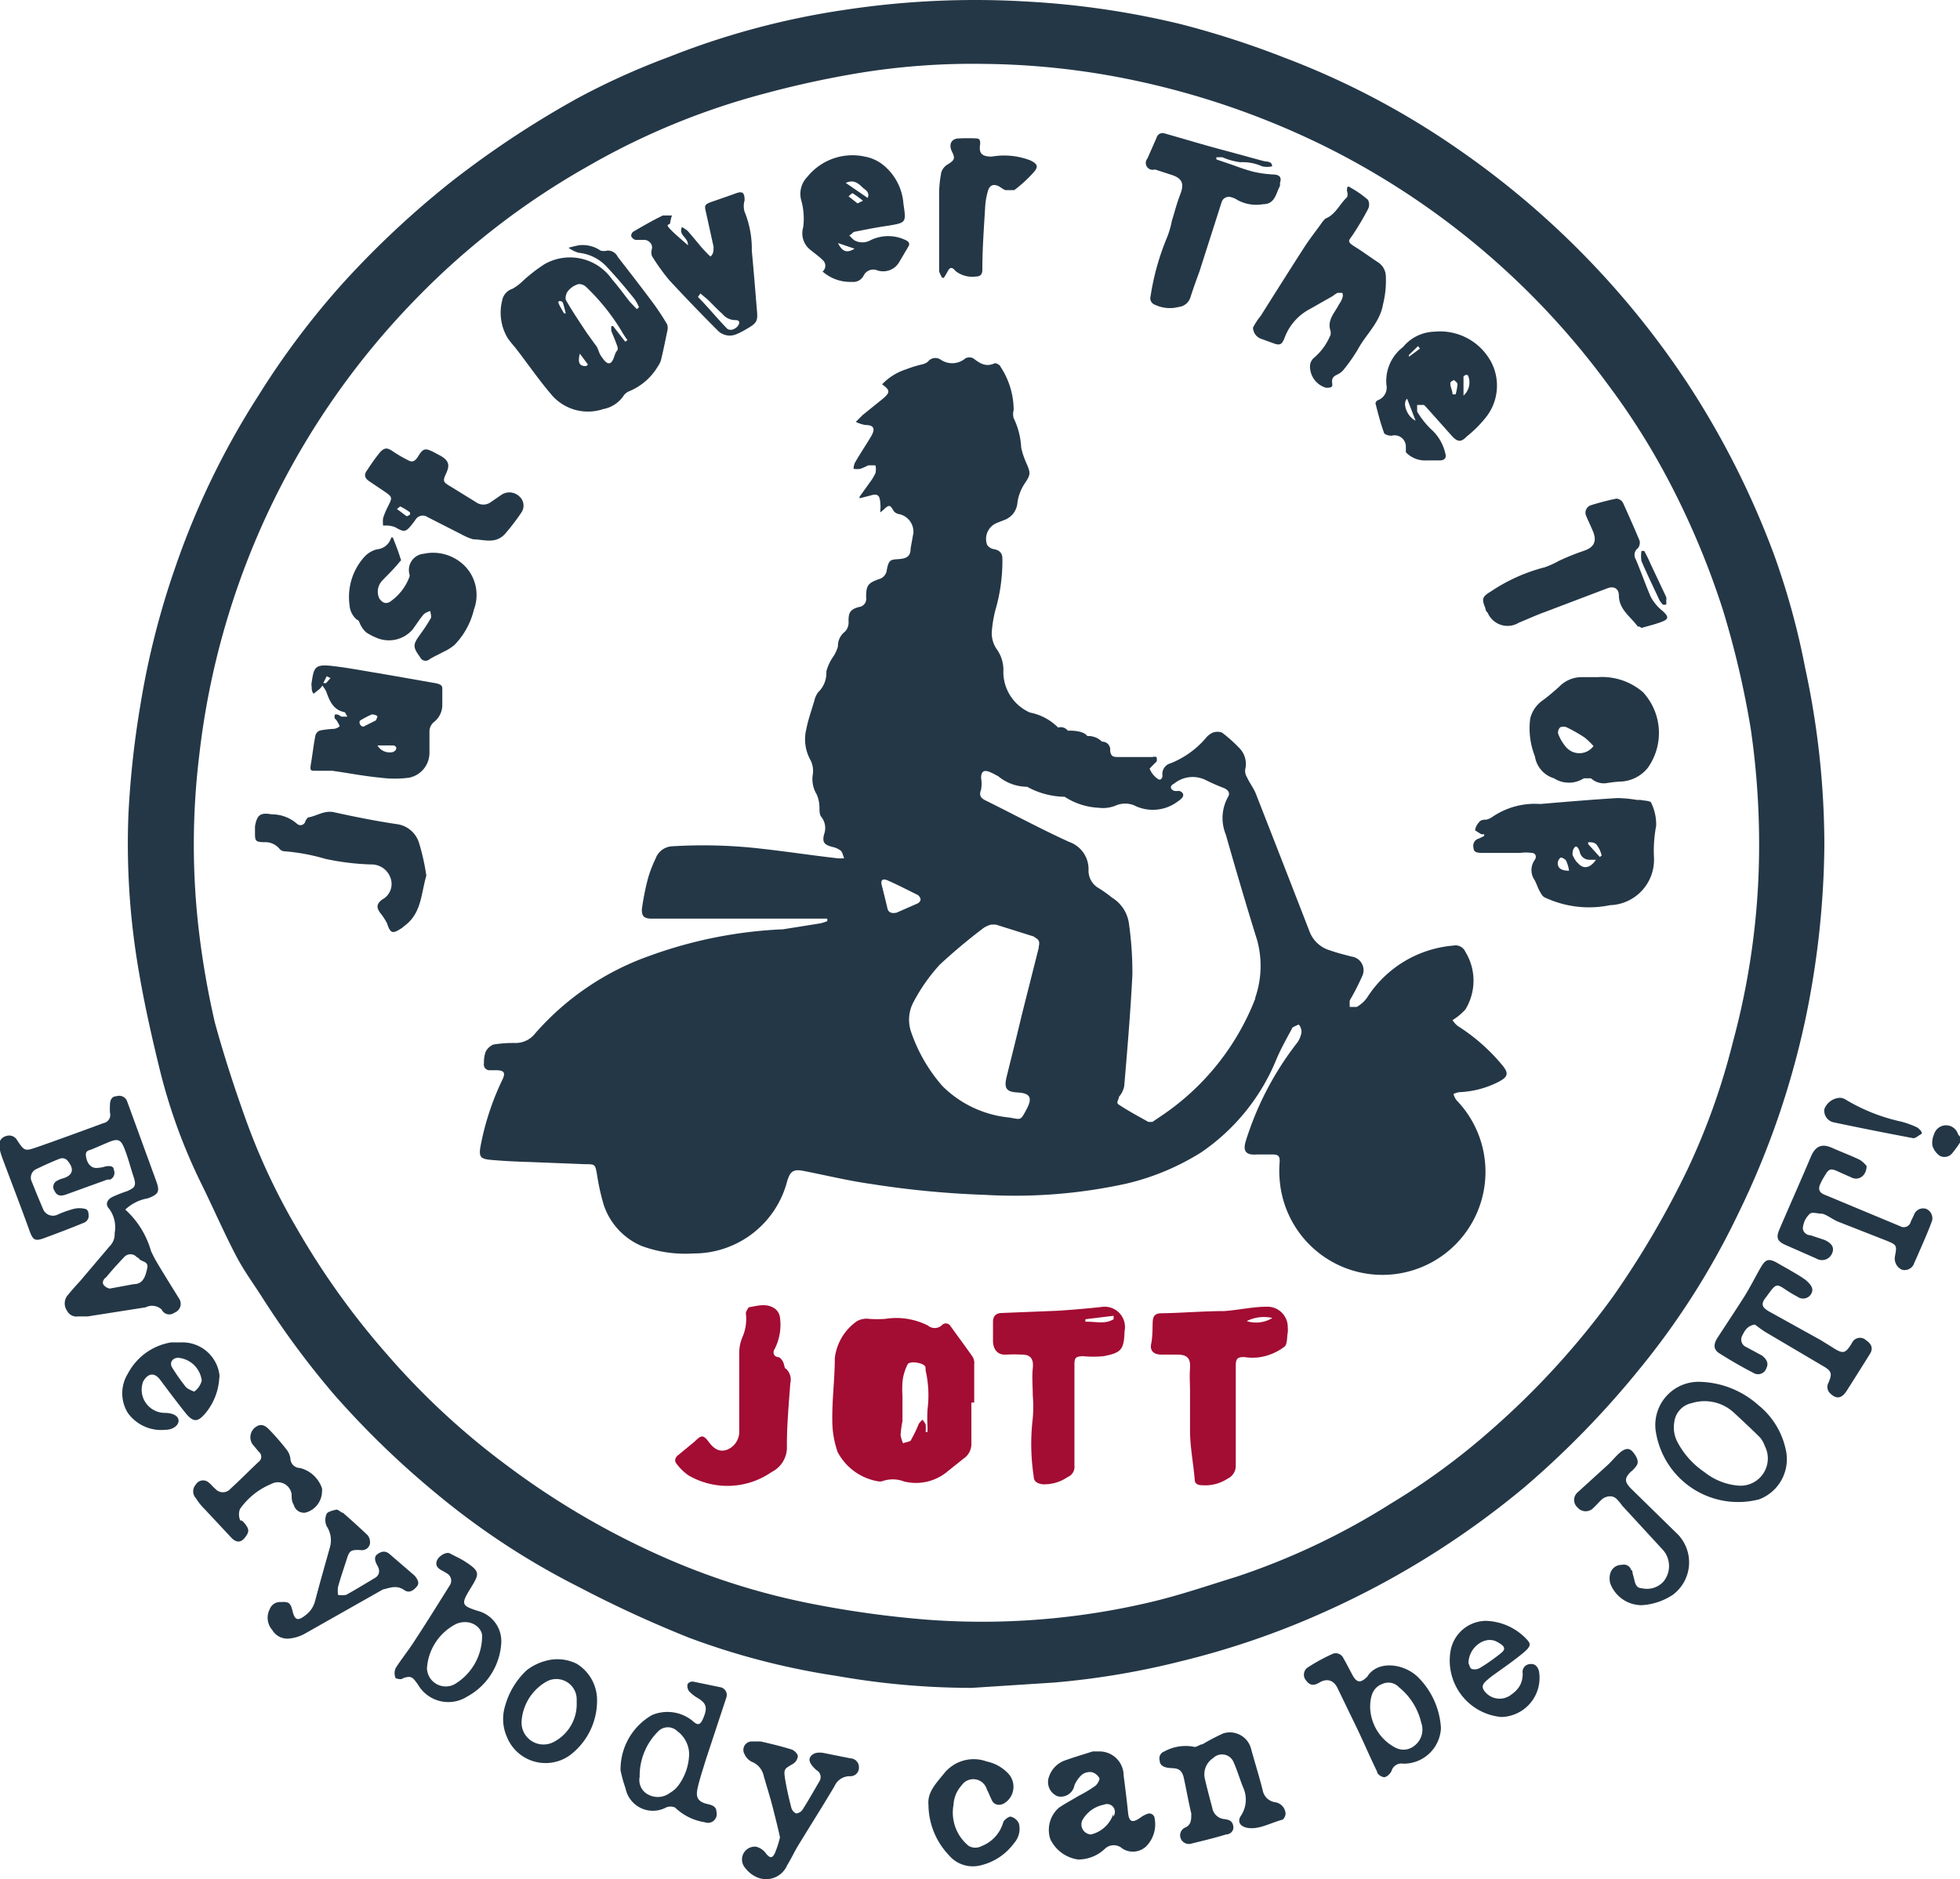 <svg id="Calque_1" data-name="Calque 1" xmlns="http://www.w3.org/2000/svg" width="62.57" height="60" viewBox="0 0 62.57 60"><defs><style>.cls-1{fill:none;}.cls-2{fill:#243746;}.cls-3{fill:#a30c33;}</style></defs><path class="cls-1" d="M29.48,43.46c-.15,0-.38,0-.45,0a1.57,1.57,0,0,0-.17.58,3.17,3.17,0,0,0,0,.44l0,.27c0,.17,0,.36,0,.53a3.47,3.47,0,0,0-.06.45,1,1,0,0,0,.08.26c.09,0,.22,0,.26-.12a3.85,3.85,0,0,0,.24-.5.74.74,0,0,1,.12-.13.78.78,0,0,1,.1.15,1.79,1.79,0,0,1,0,.24h.06c0-.06,0-.12,0-.18a4.78,4.78,0,0,1,0-.54,3.55,3.55,0,0,0,0-1.3C29.59,43.59,29.53,43.47,29.48,43.46Z"/><path class="cls-1" d="M6.44,44.08a.83.83,0,0,0-.76-.73c-.19,0-.28.16-.18.32a6.67,6.67,0,0,0,.43.61c.07.08.24.17.27.15A.62.62,0,0,0,6.44,44.08Z"/><path class="cls-1" d="M11.89,22.81a2.75,2.75,0,0,0-.38.2.13.13,0,0,0,0,.11s.06.05.11.08L12,23a.64.64,0,0,0,.1-.13C12,22.85,11.93,22.79,11.89,22.81Z"/><path class="cls-1" d="M12.55,23.86l-.53,0a.45.45,0,0,0,.53.2.12.12,0,0,0,.07-.1S12.58,23.87,12.55,23.86Z"/><path class="cls-1" d="M29.39,28.69a.22.22,0,0,0-.1-.15c-.31-.15-.61-.31-.93-.45-.12-.06-.2,0-.21.15s.12.48.18.73.14.2.29.14l.66-.29A.18.18,0,0,0,29.39,28.69Z"/><path class="cls-1" d="M10.32,21.76l.09,0,.14-.21-.12-.06Z"/><path class="cls-1" d="M34.63,42.12l0,.08c.3,0,.61.09.9-.08l0-.11Z"/><path class="cls-1" d="M14.58,51.84a1.71,1.71,0,0,0-.95,1.43.6.6,0,0,0,.87.51,1.79,1.79,0,0,0,.89-1.51C15.42,52,15.06,51.66,14.58,51.84Z"/><path class="cls-1" d="M39.8,42.18a1,1,0,0,0,.82-.1A1.22,1.22,0,0,0,39.8,42.18Z"/><path class="cls-1" d="M33,29.9l-1.16-.36-.15,0a.89.89,0,0,0-.23.1A18,18,0,0,0,30,30.8a5.7,5.7,0,0,0-.8,1.14,1.2,1.2,0,0,0-.09,1,5.14,5.14,0,0,0,1,1.72,3.5,3.5,0,0,0,2.13,1c.38.06.39,0,.56-.28s.15-.5-.3-.52-.43-.13-.35-.48c.16-.68.33-1.35.49-2l.54-2.14C33.21,30,33.13,30,33,29.9Z"/><path class="cls-1" d="M4.45,40.17a.16.16,0,0,0-.08-.06.27.27,0,0,0-.41,0c-.2.21-.39.42-.57.64-.05.06-.11.18-.09.23s.15.1.21.13L4.27,41c.32,0,.37-.3.43-.55S4.53,40.26,4.45,40.17Z"/><path class="cls-1" d="M27.55,6c-.14-.12-.29-.26-.54-.14l.69.46C27.77,6.12,27.64,6.05,27.55,6Z"/><path class="cls-1" d="M18.71,11.69l.06,0-.26-.35C18.44,11.58,18.49,11.66,18.71,11.69Z"/><path class="cls-1" d="M23.56,10.4c.07-.1.05-.19-.08-.18a.53.53,0,0,1-.42-.2c-.16-.14-.3-.29-.45-.44l-.25-.21-.08.07c.31.35.6.71.92,1C23.31,10.59,23.46,10.51,23.56,10.4Z"/><path class="cls-1" d="M18.76,10.62,19,11c.08.13.14.28.22.41s.14.3.29.22.16-.23.2-.37,0-.16,0-.24-.11-.27-.16-.4a.47.47,0,0,1,0-.17l.05,0,.39.5.07-.05a3.28,3.28,0,0,1-.2-.31,6.83,6.83,0,0,0-1.12-1.39.33.33,0,0,0-.24-.09.67.67,0,0,0-.31.19.37.37,0,0,0-.08.29C18.29,9.92,18.53,10.27,18.76,10.62Z"/><path class="cls-1" d="M27.09,6.27l.28.22s.08,0,.18-.08a3.75,3.75,0,0,0-.33-.24S27.13,6.23,27.09,6.27Z"/><path class="cls-1" d="M13.08,16.43l0-.07a2,2,0,0,0-.31-.19s-.08.06-.13.08c.11.08.2.16.31.23S13.05,16.45,13.08,16.43Z"/><path class="cls-1" d="M18,10l.08,0A3.37,3.37,0,0,0,18,9.67s-.08,0-.12-.06-.05.09,0,.13S17.93,9.94,18,10Z"/><path class="cls-1" d="M39.14,26.56a1.38,1.38,0,0,1,.07-1.19c.09-.14,0-.24-.13-.29a6.21,6.21,0,0,1-.59-.26.94.94,0,0,0-1,.12c-.13.07-.12.17,0,.23a.49.49,0,0,0,.16,0c.14,0,.18.11.1.22a.63.63,0,0,1-.13.11,1.32,1.32,0,0,1-1.41.13.77.77,0,0,0-.56,0,1.07,1.07,0,0,1-.57.08A2.16,2.16,0,0,1,34,25.39a2.56,2.56,0,0,1-1.2-.32,1.47,1.47,0,0,1-.94-.35c-.07,0-.2,0-.25-.12s-.27,0-.28.19a1.11,1.11,0,0,1,0,.37c-.07.18,0,.27.15.35.89.44,1.76.91,2.66,1.32a.92.92,0,0,1,.62.89.64.64,0,0,0,.33.59,4,4,0,0,1,.42.3,1.15,1.15,0,0,1,.54.83,11.16,11.16,0,0,1,.11,1.63c-.06,1.19-.16,2.37-.26,3.55a.72.72,0,0,1-.17.35c-.06.09-.12.19,0,.25.3.2.62.37.94.55l.13,0,.28-.19a8,8,0,0,0,3-3.74,3.11,3.11,0,0,0,.06-1.93C39.79,28.81,39.46,27.68,39.14,26.56Z"/><path class="cls-1" d="M47.73,52.41c-.37-.19-.87.19-.89.69,0,0,0,.15.12.19a.33.33,0,0,0,.25,0c.2-.12.39-.26.58-.4S48,52.54,47.73,52.41Z"/><path class="cls-1" d="M17.46,53.71A1.58,1.58,0,0,0,16.7,55a.7.7,0,0,0,1,.66,1.36,1.36,0,0,0,.76-1.27v-.09A.65.65,0,0,0,17.46,53.71Z"/><path class="cls-1" d="M55.32,33.27a24.06,24.06,0,0,0,.81-5.13,25.57,25.57,0,0,0-.24-4.87,29.11,29.11,0,0,0-.89-3.8,25.86,25.86,0,0,0-1.73-4.14,22.63,22.63,0,0,0-1.9-3,25,25,0,0,0-9.11-7.65,25.75,25.75,0,0,0-6-2.07,24.27,24.27,0,0,0-4.81-.53,22.46,22.46,0,0,0-3.93.28A31.22,31.22,0,0,0,24.36,3a23.08,23.08,0,0,0-5.64,2.36,24.25,24.25,0,0,0-5.43,4.19,24.78,24.78,0,0,0-6.94,14.6,23.55,23.55,0,0,0,0,5.69,27.21,27.21,0,0,0,.5,2.84c.27,1.06.62,2.1,1,3.13a20.62,20.62,0,0,0,1.61,3.43,24.82,24.82,0,0,0,2.91,4.06,23.8,23.8,0,0,0,3.79,3.51,25.44,25.44,0,0,0,5,2.93,22.33,22.33,0,0,0,4.72,1.49,32.39,32.39,0,0,0,3.67.51,23.43,23.43,0,0,0,7.18-.56c.93-.22,1.83-.53,2.74-.81A22.5,22.5,0,0,0,44.41,48a21.84,21.84,0,0,0,3.2-2.39,25.64,25.64,0,0,0,3.88-4.25,28.94,28.94,0,0,0,2.38-4.06A21.92,21.92,0,0,0,55.32,33.27ZM44.81,11.18a1.34,1.34,0,0,1,1-.49,1.85,1.85,0,0,1,1.83,1,1.63,1.63,0,0,1-.23,1.79,3.64,3.64,0,0,1-.56.55c-.19.16-.3.14-.47,0L45.59,13s0-.06-.07-.07l-.22,0c0,.07,0,.17,0,.21a2.72,2.72,0,0,0,.44.56,1.46,1.46,0,0,1,.46.78c.05.16,0,.21-.18.22l-.41,0a.85.85,0,0,1-.67-.26s0-.12,0-.18a.36.36,0,0,0-.45-.35c-.08,0-.23,0-.25-.1-.11-.3-.19-.62-.27-.93a.14.14,0,0,1,.07-.1.43.43,0,0,0,.28-.49A1.36,1.36,0,0,1,44.81,11.18Zm-2.67-4.1s.06-.09.09-.1c.33-.13.45-.46.69-.68a.26.26,0,0,0,0-.2c0-.14.06-.2.17-.14a3.07,3.07,0,0,1,.58.42.32.32,0,0,1,0,.3,8.85,8.85,0,0,1-.5.84c-.1.15-.1.24.07.35s.5.34.76.51a.54.54,0,0,1,.25.43,3.1,3.1,0,0,1-.09.91c-.1.58-.54.95-.8,1.43a5.27,5.27,0,0,1-.43.62.6.6,0,0,1-.23.19c-.11.07-.19.13-.16.29s-.07.18-.2.13a.71.71,0,0,1-.51-.69.36.36,0,0,1,.12-.26,1.9,1.9,0,0,0,.54-.75s0-.07,0-.1c-.13-.36.13-.59.27-.87a.69.69,0,0,0,.1-.19.21.21,0,0,0,0-.17s-.1,0-.15,0a.78.78,0,0,0-.15.1l-.74.42a1.7,1.7,0,0,0-.81.94c-.07.2-.12.23-.32.16l-.44-.16a.39.39,0,0,1-.24-.35,2.13,2.13,0,0,1,.14-.38c.46-.73.92-1.46,1.39-2.19C41.74,7.61,42,7.35,42.14,7.08Zm-5.41-2L37,4.42a.2.2,0,0,1,.26-.14c.63.18,1.26.37,1.9.54l1.25.34c.11,0,.25,0,.28.17a.7.7,0,0,1-.32,0,1.49,1.49,0,0,0-.69-.13,2.1,2.1,0,0,1-.58-.16l-.19,0,0,.07.5.17c.22.08.44.16.67.22a3.52,3.52,0,0,0,.64.09c.21,0,.28.09.22.28a.36.36,0,0,1,0,.09c-.13.23-.15.58-.54.58a1.26,1.26,0,0,1-.81-.13.67.67,0,0,0-.23-.1.24.24,0,0,0-.28.16l-.75,2.22c-.1.27-.2.55-.29.83a.44.44,0,0,1-.37.3,1.11,1.11,0,0,1-.76-.07.22.22,0,0,1-.14-.27,8,8,0,0,1,.53-1.89,2.85,2.85,0,0,0,.15-.52c.09-.28.17-.57.27-.85s.06-.51-.29-.62l-.52-.17A.22.22,0,0,1,36.73,5.08Zm-6.68.41a.46.46,0,0,1,.22-.26c.2-.13.23-.19.12-.4s0-.38.23-.42a5.28,5.28,0,0,1,.56,0c.13,0,.13.08.11.18-.05.3.06.43.37.4a2.31,2.31,0,0,1,1.22.14c.23.11.27.2.11.38a4.45,4.45,0,0,1-.61.54c-.06,0-.2,0-.29,0a1.08,1.08,0,0,1-.18-.11c-.18-.1-.31-.06-.37.13a2.27,2.27,0,0,0-.09.52c0,.66-.07,1.32-.09,2,0,.15-.06.23-.22.22a.86.86,0,0,1-.64-.18c-.11-.1-.18-.07-.24,0a2.53,2.53,0,0,1-.13.22h-.05A.9.9,0,0,1,30,8.65c0-.81,0-1.62,0-2.42A3.64,3.64,0,0,1,30.05,5.49Zm-4.28.14A1.85,1.85,0,0,1,27.61,5a1.32,1.32,0,0,1,.57.28,1.75,1.75,0,0,1,.68,1.26c.09.61.1.61-.51.71-.35,0-.7.12-1.05.19-.06,0-.11.07-.17.11a1.21,1.21,0,0,0,.16.16.53.53,0,0,0,.52,0,1.28,1.28,0,0,1,1.13,0c.11,0,.14.1.08.2l-.27.49a.59.59,0,0,1-.71.27.34.34,0,0,0-.47.15.37.37,0,0,1-.37.2,1.34,1.34,0,0,1-.89-.29.24.24,0,0,0,0-.37c-.11-.11-.24-.2-.36-.3a.67.67,0,0,1-.26-.76,2.16,2.16,0,0,0-.06-.88A.77.77,0,0,1,25.77,5.63ZM20.21,7.41c.31-.18.62-.36.95-.52.07,0,.19,0,.29,0a1.83,1.83,0,0,0-.06.25c0,.06,0,.15,0,.18s.36.33.57.52c0-.25-.31-.31-.19-.58a1.13,1.13,0,0,1,.18.12c.18.2.35.41.52.61s.13.14.21.21c.14-.08.12-.2.1-.31l-.24-1.09c-.05-.22,0-.27.19-.35s.51-.19.77-.27.3,0,.27.23a.62.62,0,0,0,0,.36A3.14,3.14,0,0,1,24,8c.06.61.11,1.22.17,1.83,0,.38,0,.44-.32.63a2.55,2.55,0,0,1-.33.17.54.54,0,0,1-.61-.13c-.51-.53-1-1-1.53-1.59a6.45,6.45,0,0,1-.56-.78.4.4,0,0,1,0-.22c0-.18,0-.29-.23-.29s-.2,0-.29,0a.22.22,0,0,1-.14-.11A.18.18,0,0,1,20.21,7.41ZM16,9.57a.48.48,0,0,1,.33-.38,1.54,1.54,0,0,0,.3-.22,5,5,0,0,1,.73-.57,1.64,1.64,0,0,1,2.15.49c.2.23.38.48.57.72l.22.23.07-.06a1.43,1.43,0,0,0-.15-.27c-.28-.34-.56-.67-.86-1a1.42,1.42,0,0,0-.92-.47,1,1,0,0,1-.32-.16,3.38,3.38,0,0,1,.34-.08,1,1,0,0,1,.68.17.42.42,0,0,0,.22,0,.35.35,0,0,1,.35.17c.38.5.77,1,1.14,1.49a7.74,7.74,0,0,1,.44.67.4.4,0,0,1,0,.22c-.06.29-.12.59-.19.88a.66.66,0,0,1-.11.24,1.91,1.91,0,0,1-.94.79.41.41,0,0,0-.2.17,1,1,0,0,1-.63.4,1.53,1.53,0,0,1-1.69-.5c-.39-.48-.74-1-1.12-1.46a4,4,0,0,1-.24-.33A1.58,1.58,0,0,1,16,9.57ZM11.71,15a5.89,5.89,0,0,1,.41-.57c.15-.19.23-.18.43,0a4.39,4.39,0,0,0,.47.27c.12.07.21,0,.29-.1.18-.3.24-.31.56-.14l.17.09c.3.17.33.26.18.57s-.1.27.14.41l.81.5a.4.4,0,0,0,.48,0l.35-.24a.46.46,0,0,1,.56.06.39.39,0,0,1,.06.52,7,7,0,0,1-.53.69c-.28.32-.64.21-1,.16a1.8,1.8,0,0,1-.38-.16l-1.08-.55a.27.27,0,0,0-.39.09l-.09.12c-.22.28-.26.28-.56.11a.8.8,0,0,0-.32-.05l-.06,0a1,1,0,0,1,0-.24,2.54,2.54,0,0,1,.16-.38c.14-.28.14-.29-.12-.47l-.49-.33C11.65,15.27,11.6,15.16,11.71,15ZM13,29.53l-.17.14c-.27.17-.36.21-.47-.14a1.79,1.79,0,0,0-.22-.34c-.13-.18-.12-.29.06-.43a.56.56,0,0,0,.27-.68.64.64,0,0,0-.62-.44,8,8,0,0,1-1.47-.18,6.37,6.37,0,0,0-1.29-.24.22.22,0,0,1-.16-.07.59.59,0,0,0-.51-.22c-.28,0-.31-.05-.28-.33,0-.06,0-.12,0-.18.07-.37.18-.44.54-.38a1.22,1.22,0,0,1,.82.26.16.16,0,0,0,.27-.09s.05-.1.08-.11c.27,0,.51-.23.82-.17.66.15,1.31.28,2,.38a.86.86,0,0,1,.7.62A6.86,6.86,0,0,1,13.59,28C13.43,28.54,13.44,29.13,13,29.53Zm1.19-7.35c0,.15,0,.29,0,.43a.69.69,0,0,1-.25.53.39.39,0,0,0-.16.32c0,.23,0,.45,0,.68a.81.81,0,0,1-.65.79,3.46,3.46,0,0,1-.91,0c-.51-.05-1-.15-1.54-.22l-.49,0c-.15,0-.21-.1-.19-.25s.08-.59.14-.88a.22.22,0,0,1,.16-.16,3.29,3.29,0,0,1,.44-.05.34.34,0,0,0,.17-.08s0-.1-.07-.15-.06-.06-.08-.1a.16.16,0,0,1,0-.12.12.12,0,0,1,.1,0c.05,0,.08.05.13.06l.17,0c0-.05-.05-.13-.08-.14-.38-.07-.49-.37-.6-.67a.92.92,0,0,0-.12-.18.59.59,0,0,1-.09.11l-.21.11c0-.08-.05-.15-.06-.22a.39.39,0,0,1,0-.15c.07-.45.19-.57.63-.52s1,.16,1.54.24l1.77.31C14.15,21.86,14.19,21.92,14.17,22.18Zm1-2.74a2.42,2.42,0,0,1-.63,1.14,1.65,1.65,0,0,1-.36.22c-.14.08-.29.14-.43.23a.19.19,0,0,1-.3-.07c-.21-.33-.2-.4,0-.72a5.39,5.39,0,0,0,.33-.5c0-.07,0-.17,0-.25a.51.51,0,0,0-.21.1c-.13.15-.24.33-.36.49a1,1,0,0,1-1.18.25,1.73,1.73,0,0,1-.3-.16.76.76,0,0,1-.17-.22c0-.06-.06-.14-.12-.18a.65.65,0,0,1-.24-.46,1.91,1.91,0,0,1,.49-1.57.81.81,0,0,1,.38-.22.52.52,0,0,0,.46-.38l.05,0c.09.23.18.45.25.69,0,0-.05.12-.1.17s-.32.34-.48.51a.51.51,0,0,0-.1.58c.08.14.18.19.33.11a1.67,1.67,0,0,0,.63-.8.15.15,0,0,0,0-.09.52.52,0,0,1,.46-.65,1.42,1.42,0,0,1,1.38.45A1.33,1.33,0,0,1,15.13,19.44Zm10.1,24.72c-.05.67-.12,1.34-.11,2a.88.88,0,0,1-.49.84,2.47,2.47,0,0,1-2.71.09,1.7,1.7,0,0,1-.36-.35c-.09-.1-.07-.21.05-.3l.51-.42c.19-.16.32-.15.45,0s.37.33.58.26a.62.62,0,0,0,.4-.59c0-.38,0-.76,0-1.13h0c0-.48,0-.95,0-1.43a1.29,1.29,0,0,1,.11-.47,1.44,1.44,0,0,0,.1-.74c0-.06.05-.18.09-.19.29,0,.59-.15.86.06a.42.42,0,0,1,.14.27,1.7,1.7,0,0,1-.17,1c-.08.12,0,.21.13.26a.32.32,0,0,1,.14.16c0,.07,0,.17.09.21A.47.47,0,0,1,25.23,44.16Zm5.87.62H31v1.27a.56.56,0,0,1-.25.46l-.5.4a1.57,1.57,0,0,1-1.4.33,1,1,0,0,0-.72,0s-.05,0-.08,0a1.8,1.8,0,0,1-1.32-.94,3.06,3.06,0,0,1-.17-1c0-.66,0-1.32.08-2a1.68,1.68,0,0,1,.71-1.18.64.64,0,0,1,.4-.07,4,4,0,0,0,.49,0,2.24,2.24,0,0,1,1.37.21.34.34,0,0,0,.44,0,.17.17,0,0,1,.27,0c.25.32.49.64.72,1a.4.4,0,0,1,.05.25Zm4.2-1.51a3.61,3.61,0,0,1-.66,0c-.22,0-.27,0-.27.26v1.62h0c0,.54,0,1.08,0,1.62a.35.35,0,0,1-.22.36,1.31,1.31,0,0,1-.79.23c-.16,0-.27-.08-.29-.25a6.88,6.88,0,0,1-.12-1.87,4.48,4.48,0,0,0,0-.73c0-.29,0-.57,0-.86s0-.42-.34-.44a4.34,4.34,0,0,0-.51,0c-.33,0-.46-.11-.42-.44s0-.4,0-.6.11-.28.3-.29l1.78-.07c.47,0,.94-.07,1.4-.12a.65.65,0,0,1,.82.74C36,43.06,35.87,43.16,35.3,43.27Zm5.79-.86a1,1,0,0,1,0,.16c0,.16,0,.39-.11.46a1.74,1.74,0,0,1-.67.28,1.62,1.62,0,0,1-.49,0c-.23,0-.29,0-.29.28,0,.41,0,.82,0,1.23v.39h0c0,.52,0,1,0,1.56a.45.45,0,0,1-.26.42,1.3,1.3,0,0,1-.81.21c-.13,0-.22,0-.24-.18,0-.53-.11-1.05-.15-1.57,0-.2,0-.39,0-.59s0-.44,0-.66,0-.49,0-.74-.08-.43-.4-.43c-.16,0-.33,0-.5,0s-.35-.11-.34-.35,0-.48.05-.72.09-.24.27-.25c.66,0,1.33,0,2-.07.46,0,.92-.1,1.38-.14A.65.65,0,0,1,41.09,42.41Zm6.74-7.84a3,3,0,0,1-1.25.33.6.6,0,0,0-.19.06.66.66,0,0,0,.09.19,3.29,3.29,0,1,1-5.64,2.53,3.32,3.32,0,0,1,0-.54c0-.19,0-.25-.23-.25l-.49,0c-.34,0-.46-.11-.36-.43a9.9,9.9,0,0,1,1.65-3.15.78.78,0,0,0,.13-.34c0-.07-.08-.15-.12-.22s-.16.07-.19.13c-.17.31-.34.62-.48.94a6.63,6.63,0,0,1-2.41,3,7.86,7.86,0,0,1-2.39,1,16.6,16.6,0,0,1-4.5.36,30,30,0,0,1-3.66-.35c-.71-.1-1.41-.27-2.12-.41-.34-.07-.45,0-.55.32a3.08,3.08,0,0,1-3,2.31,4,4,0,0,1-1.65-.24,2.17,2.17,0,0,1-1.21-1.32,7.28,7.28,0,0,1-.21-.95c-.06-.3-.06-.33-.38-.34l-1.78-.07c-.42,0-.83,0-1.25-.07s-.37-.1-.31-.43A8.52,8.52,0,0,1,16,34.53c.13-.25.09-.31-.19-.34l-.19,0a.18.18,0,0,1-.19-.22,1,1,0,0,1,.05-.36.48.48,0,0,1,.25-.24,3.89,3.89,0,0,1,.68-.05.79.79,0,0,0,.65-.3,8.69,8.69,0,0,1,3.68-2.48A14.21,14.21,0,0,1,25,29.67l1.17-.08a1.42,1.42,0,0,0,.22-.07v-.08l-.31,0-5.1,0h-.18c-.21,0-.29-.09-.26-.3a8.35,8.35,0,0,1,.2-1A4,4,0,0,1,21,27.5a.59.59,0,0,1,.53-.39,16.18,16.18,0,0,1,2.87.08c.8.09,1.59.21,2.38.3a1,1,0,0,0,.24,0c0-.08-.05-.18-.11-.24a.66.66,0,0,0-.27-.12c-.26-.07-.33-.15-.26-.41a.57.57,0,0,0-.1-.56c-.05-.07,0-.2-.05-.3a1.07,1.07,0,0,0-.09-.41.93.93,0,0,1-.12-.65.77.77,0,0,0-.07-.43,1.36,1.36,0,0,1-.14-1c.06-.31.17-.61.26-.92a.69.69,0,0,1,.12-.26.85.85,0,0,0,.26-.66,1.46,1.46,0,0,1,.23-.49,1.19,1.19,0,0,0,.14-.31.57.57,0,0,1,.22-.47.41.41,0,0,0,.12-.3c0-.3,0-.41.33-.49a.26.26,0,0,0,.23-.3c0-.39.05-.46.41-.59a.34.34,0,0,0,.25-.29c.06-.32.08-.33.39-.35s.33-.09.37-.34l.09-.5a.58.58,0,0,0-.43-.59.31.31,0,0,1-.19-.09c-.13-.22-.15-.23-.34-.05l-.1.08c0-.13,0-.23,0-.33s-.08-.28-.31-.21l-.35.09,0-.05.33-.46a1.59,1.59,0,0,0,.18-.3.64.64,0,0,0,0-.24,1.93,1.93,0,0,0-.24,0,1.89,1.89,0,0,1-.25.11.82.82,0,0,1-.21,0,.43.43,0,0,1,.05-.21c.16-.28.34-.55.51-.83s.09-.33-.18-.36a1.12,1.12,0,0,1-.31-.1l.22-.22.62-.5c.24-.22.23-.29,0-.48a1.83,1.83,0,0,1,.77-.48,3.82,3.82,0,0,1,.48-.15.5.5,0,0,0,.21-.09.3.3,0,0,1,.42-.06.65.65,0,0,0,.78-.05.28.28,0,0,1,.25,0c.21.14.4.29.68.16,0,0,.16.06.19.11a2.52,2.52,0,0,1,.42,1.38.47.47,0,0,0,0,.26,2.42,2.42,0,0,1,.24.94,2.55,2.55,0,0,0,.18.53c.13.3.11.35-.07.62a1.46,1.46,0,0,0-.23.61.64.64,0,0,1-.44.56l-.2.08a.55.55,0,0,0-.33.7.32.32,0,0,0,.2.14c.2,0,.26.13.29.31a5.6,5.6,0,0,1-.15,1.63,4.13,4.13,0,0,0-.11.69.91.91,0,0,0,.14.51,1.14,1.14,0,0,1,.23.76A1.42,1.42,0,0,0,33,22.72a1.73,1.73,0,0,1,.9.48.28.28,0,0,1,.31.1c.2,0,.52,0,.62.17a.62.62,0,0,1,.47.18.25.25,0,0,1,.26.28c0,.17.12.22.28.21.36,0,.72,0,1.07,0a.23.23,0,0,1,.13,0,.26.26,0,0,1,0,.15l0,0c-.08.07-.24.18-.22.22a.7.7,0,0,0,.25.32c.08.07.17,0,.16-.1a.35.35,0,0,1,.26-.39,2.89,2.89,0,0,0,1.12-.8.58.58,0,0,1,.23-.18.42.42,0,0,1,.29,0,4.44,4.44,0,0,1,.56.5.72.72,0,0,1,.18.68.4.4,0,0,0,.06.25c.08.18.21.34.28.52q.87,2.22,1.73,4.44a1,1,0,0,0,.66.57c.22.08.44.13.66.19a.44.44,0,0,1,.34.64,7.79,7.79,0,0,1-.39.76,1.3,1.3,0,0,0,0,.21c.08,0,.17,0,.22,0a1,1,0,0,0,.34-.31,3.62,3.62,0,0,1,2.75-1.65.34.34,0,0,1,.38.2,1.76,1.76,0,0,1,0,1.84,1.85,1.85,0,0,1-.41.34.73.73,0,0,0,.17.19A6,6,0,0,1,47.94,34C48.16,34.29,48.14,34.41,47.83,34.57Zm5.06-8.23a4.26,4.26,0,0,0-.07,1,1.45,1.45,0,0,1-1.4,1.53,3.31,3.31,0,0,1-2.07-.24c-.08,0-.13-.13-.18-.21s-.1-.24-.16-.35a.56.56,0,0,1,0-.64c.08-.11,0-.21-.1-.23a1.4,1.4,0,0,0-.35,0l-1.23,0c-.13,0-.24,0-.27-.16a.24.24,0,0,1,.18-.3l.16-.08,0-.06a.17.17,0,0,1-.1,0c-.07,0-.19-.09-.19-.12a.45.45,0,0,1,.12-.25c.06-.06.16-.06.24-.09a.58.58,0,0,0,.18-.08,2.4,2.4,0,0,1,1.54-.42c.82-.07,1.65-.14,2.47-.19a4.34,4.34,0,0,1,.62.06l.11,0c.13,0,.34,0,.37.08A1.56,1.56,0,0,1,52.89,26.34Zm-.34-1.82a1.18,1.18,0,0,1-.8.43,3.87,3.87,0,0,0-.49.05.61.61,0,0,1-.52-.15c-.06-.05-.19-.08-.23,0a.88.88,0,0,1-.95,0,.87.87,0,0,1-.61-.7A2.43,2.43,0,0,1,48.84,23a1,1,0,0,1,.4-.58c.18-.13.35-.28.52-.43a1,1,0,0,1,.69-.31c.21,0,.41,0,.54,0a2,2,0,0,1,1.41.48A1.92,1.92,0,0,1,52.55,24.52ZM53,19.81c-.22.09-.45.14-.68.21,0,0-.09,0-.12-.05-.24-.3-.59-.51-.6-1,0-.22-.17-.29-.36-.22l-2,.76c-.28.1-.56.23-.83.34a.69.69,0,0,1-1-.32s-.05-.1-.07-.14c-.13-.31-.1-.37.18-.54a5.56,5.56,0,0,1,1.72-.77,2.86,2.86,0,0,0,.44-.2,7.68,7.68,0,0,1,.79-.32c.33-.1.44-.28.31-.61-.07-.17-.15-.33-.22-.5a.25.25,0,0,1,.15-.35,8,8,0,0,1,.81-.21.26.26,0,0,1,.21.13c.18.4.36.8.53,1.21a.28.28,0,0,1-.05.24.27.27,0,0,0-.07.36c.17.4.31.81.48,1.2a1.46,1.46,0,0,0,.32.42C53.16,19.63,53.18,19.73,53,19.81Zm.22-.44a.17.17,0,0,1-.11,0,.83.83,0,0,1-.11-.15c-.19-.41-.39-.82-.57-1.24a1.09,1.09,0,0,1,0-.32l.09,0c.07.13.14.27.2.41l.53,1.11a.28.28,0,0,1,0,.13A.25.25,0,0,1,53.22,19.37Z"/><path class="cls-1" d="M46.86,12a.14.14,0,0,0-.1,0,.12.12,0,0,0-.06.08c0,.2,0,.39,0,.62A.56.56,0,0,0,46.86,12Z"/><path class="cls-1" d="M35.24,57.67a1,1,0,0,0-.69.5.32.32,0,0,0,.28.45,1,1,0,0,0,.71-.65A.25.25,0,0,0,35.24,57.67Z"/><path class="cls-1" d="M44.66,53.87a.46.46,0,0,0-.52-.11c-.27.1-.4.32-.4.76a1.5,1.5,0,0,0,.81,1.28.55.55,0,0,0,.6-.06.65.65,0,0,0,.22-.72A2.05,2.05,0,0,0,44.66,53.87Z"/><path class="cls-1" d="M21.61,55.18a.43.43,0,0,0-.6,0,2,2,0,0,0-.6,1.46.52.52,0,0,0,.28.57.64.64,0,0,0,.69-.06.88.88,0,0,0,.27-.24A1.76,1.76,0,0,0,22,56,.93.93,0,0,0,21.61,55.18Z"/><path class="cls-1" d="M46.47,12.59a1.91,1.91,0,0,0,.06-.33s-.08-.09-.12-.13-.11.1-.11.14.05.21.07.32Z"/><path class="cls-1" d="M56.2,45.9c-.27-.27-.55-.53-.83-.79A1.38,1.38,0,0,0,54,44.8a.7.7,0,0,0-.56.58,1,1,0,0,0,.11.66,2.65,2.65,0,0,0,.85.94,2,2,0,0,0,1.06.45.87.87,0,0,0,.88-1.26A.89.89,0,0,0,56.2,45.9Z"/><path class="cls-1" d="M45.19,13.43l-.27-.7C44.76,12.86,44.91,13.3,45.19,13.43Z"/><path class="cls-1" d="M50.71,26.88v.06l.37.41.07,0A.84.84,0,0,0,51,27C50.94,26.92,50.81,26.91,50.71,26.88Z"/><path class="cls-1" d="M50.43,27.18c0-.06-.1-.09-.16-.14s-.09.17-.07.24a.92.92,0,0,0,.15.25c.17.22.39.22.6,0l-.22,0A.31.31,0,0,1,50.43,27.18Z"/><path class="cls-1" d="M49.83,27.38s-.09.1-.1.16.1.26.36.26a1.14,1.14,0,0,0-.09-.31C50,27.43,49.89,27.39,49.83,27.38Z"/><path class="cls-1" d="M50.55,23.54a4.79,4.79,0,0,0-.58-.33.27.27,0,0,0-.2,0,.23.23,0,0,0-.07.2,1.39,1.39,0,0,0,.26.44.56.56,0,0,0,.87-.05A2.37,2.37,0,0,0,50.55,23.54Z"/><path class="cls-1" d="M27.28,7.92l-.53-.18C26.89,8,27,8.07,27.28,7.92Z"/><path class="cls-1" d="M45.33,11.13l-.06-.08-.34.28,0,.06Z"/><path class="cls-2" d="M36.61,57.92a.78.78,0,0,0-.2.11c-.27.19-.37.14-.4-.17s-.09-.79-.14-1.18a.77.77,0,0,0-.74-.76l-.25,0v0c-.31.1-.62.19-.92.3a.83.83,0,0,0-.47.5.49.49,0,0,0,.27.63A.44.44,0,0,0,34.3,57a1,1,0,0,1,.24-.34.43.43,0,0,1,.31-.08.39.39,0,0,1,.25.2c0,.06-.07.2-.15.25a4.46,4.46,0,0,1-.52.31c-.21.13-.43.24-.63.38a.94.94,0,0,0-.27,1,1.16,1.16,0,0,0,.89.65,1.24,1.24,0,0,0,.86-.35.41.41,0,0,1,.55,0,.62.62,0,0,0,.76-.07,1,1,0,0,0,.27-.89A.17.17,0,0,0,36.61,57.92Zm-1.07,0a1,1,0,0,1-.71.65.32.32,0,0,1-.28-.45,1,1,0,0,1,.69-.5A.25.25,0,0,1,35.54,58Z"/><path class="cls-2" d="M27.15,56.14l-.8-.16c-.26-.06-.42,0-.49.13s.08.3.21.41a.25.25,0,0,1,.09.35c-.18.31-.35.61-.54.91a.29.29,0,0,1-.2.12.28.28,0,0,1-.16-.19c-.08-.31-.15-.62-.2-.93s0-.31.23-.45a.33.33,0,0,0,.18-.26c0-.07-.11-.18-.19-.21-.32-.1-.65-.18-1-.26H24a.27.27,0,0,0-.23.41.49.49,0,0,0,.23.24.62.62,0,0,1,.38.45c.1.35.21.69.3,1.05s.15.59.22.91a3.22,3.22,0,0,1-.16.5c-.09.19-.17.17-.3,0a.54.54,0,0,0-.31-.2.41.41,0,0,0-.34.68.93.93,0,0,0,.34.28.73.73,0,0,0,1-.37c.12-.19.22-.41.34-.61.39-.64.79-1.27,1.17-1.91a.53.53,0,0,1,.49-.32.27.27,0,0,0,.29-.28A.28.28,0,0,0,27.15,56.14Z"/><path class="cls-2" d="M32.26,58c-.06,0-.19.09-.23.17a1.15,1.15,0,0,1-.69.77.43.43,0,0,1-.41,0,1.37,1.37,0,0,1-.49-1.32A1,1,0,0,1,30.7,57a.45.45,0,0,1,.8.12c.06.12.11.25.17.37s.21.18.38.09a.62.62,0,0,0,.16-.93,1.31,1.31,0,0,0-.71-.41,1.21,1.21,0,0,0-1.36.38c-.25.31-.54.6-.5,1a2.36,2.36,0,0,0,.65,1.61,1,1,0,0,0,1,.33,1.85,1.85,0,0,0,1.08-.71.69.69,0,0,0,.16-.62A.38.38,0,0,0,32.26,58Z"/><path class="cls-2" d="M62.51,36.22a.4.4,0,0,0-.77,0,.65.65,0,0,0-.05.36.62.62,0,0,0,.23.32.32.32,0,0,0,.41-.09,4,4,0,0,0,.24-.33v-.19Z"/><path class="cls-2" d="M55.49,38.75a26.82,26.82,0,0,0,2.16-6.28A28.21,28.21,0,0,0,58.24,27a26.88,26.88,0,0,0-.61-5.66,24,24,0,0,0-1-3.64,27.37,27.37,0,0,0-2.77-5.48,27.46,27.46,0,0,0-7.3-7.45A25.48,25.48,0,0,0,41,1.84,28.71,28.71,0,0,0,37.69.77a27.07,27.07,0,0,0-4.9-.72A27.68,27.68,0,0,0,27,.31a25.08,25.08,0,0,0-5.65,1.51,23.13,23.13,0,0,0-2.92,1.32A30.81,30.81,0,0,0,14.41,5.8a29.23,29.23,0,0,0-3.49,3.27,25.83,25.83,0,0,0-2.67,3.56A25.35,25.35,0,0,0,5.6,18.1a26,26,0,0,0-1.12,4.42A29.81,29.81,0,0,0,4.1,26a23.8,23.8,0,0,0,.34,5.06c.17,1,.41,2.07.66,3.09A18,18,0,0,0,6.43,37.8c.38.77.72,1.56,1.12,2.32.23.44.53.85.8,1.27a27.35,27.35,0,0,0,2.32,3.14,28.27,28.27,0,0,0,3.24,3.14,24,24,0,0,0,4.57,3A37.59,37.59,0,0,0,22,52.29a23.4,23.4,0,0,0,4.72,1.22,24.81,24.81,0,0,0,4.3.38v0l2.63-.17a25.37,25.37,0,0,0,4.05-.68,26.28,26.28,0,0,0,4.55-1.56,27.59,27.59,0,0,0,6.42-4,28.88,28.88,0,0,0,3.66-3.76A24.51,24.51,0,0,0,55.49,38.75Zm-7.88,6.9A21.84,21.84,0,0,1,44.41,48a22.5,22.5,0,0,1-4.93,2.34c-.91.28-1.81.59-2.74.81a23.43,23.43,0,0,1-7.18.56,32.39,32.39,0,0,1-3.67-.51,22.33,22.33,0,0,1-4.72-1.49,25.44,25.44,0,0,1-5-2.93,23.8,23.8,0,0,1-3.79-3.51,24.82,24.82,0,0,1-2.91-4.06,20.62,20.62,0,0,1-1.61-3.43c-.36-1-.71-2.07-1-3.13a27.21,27.21,0,0,1-.5-2.84,23.55,23.55,0,0,1,0-5.69,24.87,24.87,0,0,1,6.94-14.6,24.25,24.25,0,0,1,5.43-4.19A23.08,23.08,0,0,1,24.36,3a31.22,31.22,0,0,1,3.13-.68,22.46,22.46,0,0,1,3.93-.28,24.27,24.27,0,0,1,4.81.53,25.75,25.75,0,0,1,6,2.07,25,25,0,0,1,9.11,7.65,22.63,22.63,0,0,1,1.9,3A25.86,25.86,0,0,1,55,19.47a29.11,29.11,0,0,1,.89,3.8,25.57,25.57,0,0,1,.24,4.87,24.06,24.06,0,0,1-.81,5.13,21.92,21.92,0,0,1-1.45,4.07,28.94,28.94,0,0,1-2.38,4.06A25.64,25.64,0,0,1,47.61,45.65Z"/><path class="cls-2" d="M5.16,41.81a.27.27,0,0,0,.41.1.3.3,0,0,0,.14-.46c-.24-.39-.48-.77-.71-1.16a3.84,3.84,0,0,1-.18-.35A2.82,2.82,0,0,0,4,38.62a1.37,1.37,0,0,1,.72-.36c.35-.13.39-.22.26-.57l-.66-1.81-.27-.74A.27.27,0,0,0,3.72,35c-.16,0-.21.14-.21.28a2,2,0,0,0,0,.24.27.27,0,0,1-.21.34c-.71.26-1.41.52-2.13.77-.38.13-.39.12-.62-.22a.29.29,0,0,0-.35-.14.3.3,0,0,0-.23.32,2.24,2.24,0,0,0,.1.37c.29.78.59,1.55.87,2.33.11.3.17.35.47.24s.86-.32,1.29-.5a.24.24,0,0,0,.13-.18c0-.09,0-.22-.1-.25a.76.76,0,0,0-.39,0,3.34,3.34,0,0,0-.5.18.34.34,0,0,1-.47-.19c-.12-.28-.24-.57-.35-.85a.3.3,0,0,1,.13-.41c.25-.12.51-.24.77-.34a.22.22,0,0,1,.22.05c.19.21.26.46-.12.58a.67.67,0,0,0-.18.07.22.22,0,0,0-.1.33c.07.15.18.19.39.11l1.3-.47.09,0a.24.24,0,0,0,.11-.32c0-.12-.15-.12-.26-.1a1,1,0,0,1-.3.05c-.16,0-.28-.13-.32-.34s.06-.21.17-.25l.54-.23c.31-.13.4-.09.52.22s.19.6.29.9,0,.34-.21.44a4.37,4.37,0,0,0-.46.18c-.19.09-.25.25-.11.39a1,1,0,0,1,.17.77.54.54,0,0,1-.16.42l-.95,1.12c-.14.15-.28.31-.41.47a.41.41,0,0,0,0,.47.34.34,0,0,0,.36.18l.3,0,1.85-.29A.45.45,0,0,1,5.16,41.81ZM4.27,41l-.76.14c-.06,0-.17-.06-.21-.13s0-.17.09-.23c.18-.22.37-.43.57-.64a.27.27,0,0,1,.41,0,.16.16,0,0,1,.08.06c.08.09.3.07.25.29S4.59,41,4.27,41Z"/><path class="cls-2" d="M61.5,38.6a.31.31,0,0,0-.4.19L61,39a.23.23,0,0,1-.34.15l-2.4-1c-.19-.07-.23-.19-.14-.37a1.55,1.55,0,0,1,.12-.22c.14-.25.2-.27.45-.15l.45.2c.22.08.44-.08.45-.38a.87.87,0,0,0-.22-.2c-.29-.14-.59-.25-.88-.38s-.52-.1-.68.28c-.33.78-.67,1.54-1,2.31-.11.26-.09.38.17.5l1,.44a.35.35,0,0,0,.51-.17c.07-.17,0-.31-.24-.42l-.45-.15c-.13,0-.28-.12-.24-.28a.69.69,0,0,1,.22-.41c.07-.06.25,0,.37,0s.36.19.54.26l1.53.6c.34.14.34.15.27.52a.39.39,0,0,0,.23.41.32.32,0,0,0,.39-.22c.08-.17.15-.34.23-.52s.24-.55.34-.83A.33.33,0,0,0,61.5,38.6Z"/><path class="cls-2" d="M59.57,42.79a.28.28,0,0,0-.44.07l-.06.1c-.16.24-.24.26-.49.11l-.45-.28-1.66-.92c-.24-.14-.26-.25-.08-.47l.14-.19c.16-.2.21-.21.42-.07s.28.18.43.26a.3.3,0,0,0,.44-.09c.09-.16,0-.28-.14-.41s-.62-.39-.93-.57-.4-.11-.56.17-.33.62-.52.92-.56.86-.84,1.29c-.14.22-.13.38.06.5.35.22.71.43,1.08.62a.28.28,0,0,0,.42-.15c.08-.16,0-.29-.14-.4l-.5-.27a.26.26,0,0,1-.14-.35c.08-.16.16-.33.41-.37.1.07.21.16.34.24l1.83,1.08c.28.16.31.24.18.54a.28.28,0,0,0,.07.35c.18.17.35.16.51-.09s.5-.79.75-1.19C59.8,43.05,59.75,42.91,59.57,42.79Z"/><path class="cls-2" d="M56.13,44.86a2.91,2.91,0,0,0-1.83-.74,1.38,1.38,0,0,0-1.43,1.65,2.66,2.66,0,0,0,3.29,2.1A1.37,1.37,0,0,0,57,46.25,2.48,2.48,0,0,0,56.13,44.86Zm-.66,2.57A2,2,0,0,1,54.41,47a2.65,2.65,0,0,1-.85-.94,1,1,0,0,1-.11-.66A.7.7,0,0,1,54,44.8a1.38,1.38,0,0,1,1.36.31c.28.26.56.52.83.79a.89.89,0,0,1,.15.27A.87.87,0,0,1,55.47,47.43Z"/><path class="cls-2" d="M23,53.87l-.87-.18a.19.19,0,0,0-.18.08A.28.28,0,0,0,22,54a1.22,1.22,0,0,0,.25.2c.29.17.34.3.22.61s-.2.28-.39.11a1.27,1.27,0,0,0-1.27-.16,2,2,0,0,0-1,1.76,4.31,4.31,0,0,0,.16.58.89.89,0,0,0,1.29.61.36.36,0,0,1,.29,0,1.75,1.75,0,0,0,.95.47.28.28,0,0,0,.37-.34c0-.16-.14-.21-.28-.24-.3-.07-.39-.2-.32-.51s.17-.6.26-.9l.66-2A.25.25,0,0,0,23,53.87ZM22,56a1.76,1.76,0,0,1-.34,1,.88.88,0,0,1-.27.24.64.64,0,0,1-.69.06.52.52,0,0,1-.28-.57,2,2,0,0,1,.6-1.46.43.43,0,0,1,.6,0A.93.93,0,0,1,22,56Z"/><path class="cls-2" d="M15.28,51.44c-.55-.17-.57-.22-.27-.71s.34-.55-.19-.89c-.16-.1-.33-.17-.45-.24s-.38.08-.43.25.08.25.22.32l.1.06a.27.27,0,0,1,.09.4c-.37.59-.73,1.17-1.11,1.75-.19.3-.42.58-.61.88a.4.4,0,0,0,0,.32s.17.07.24,0c.28-.1.32,0,.47.2a1.12,1.12,0,0,0,1.57.39A2.09,2.09,0,0,0,16,52.49,1,1,0,0,0,15.28,51.44Zm.11.83a1.79,1.79,0,0,1-.89,1.51.6.6,0,0,1-.87-.51,1.71,1.71,0,0,1,.95-1.43C15.06,51.66,15.42,52,15.39,52.27Z"/><path class="cls-2" d="M45.25,53.53c-.46-.43-1.28-.52-1.6,0l0,0c-.22.22-.34.2-.48-.06s-.18-.35-.28-.52a.27.27,0,0,0-.34-.15,6,6,0,0,0-.79.43.28.28,0,0,0-.06.43c.11.15.24.17.42.06s.42-.13.57.16l.63,1.3c.22.46.42.93.64,1.38,0,.09.16.19.24.18s.18-.11.22-.19a.33.33,0,0,1,.38-.24A1.19,1.19,0,0,0,46,55.17,2.5,2.5,0,0,0,45.25,53.53Zm-.1,2.21a.55.55,0,0,1-.6.06,1.5,1.5,0,0,1-.81-1.28c0-.44.13-.66.4-.76a.46.46,0,0,1,.52.11A2.05,2.05,0,0,1,45.37,55,.65.65,0,0,1,45.15,55.74Z"/><path class="cls-2" d="M40.7,57.54a.47.47,0,0,1-.39-.38c-.11-.44-.25-.88-.37-1.32a.7.7,0,0,0-.88-.5,6.11,6.11,0,0,0-.67.35c-.09,0-.2.11-.28.08a1.4,1.4,0,0,0-.94.15.23.23,0,0,0-.15.28c0,.19.18.24.35.25s.35,0,.42.31.15.77.24,1.14c0,.2,0,.34-.17.44a.27.27,0,0,0-.17.35.28.28,0,0,0,.35.17c.37-.09.74-.18,1.1-.29.12,0,.26-.1.23-.27s-.14-.2-.28-.22a.43.43,0,0,1-.39-.36c-.08-.3-.16-.6-.23-.9a.62.62,0,0,1,.26-.69.4.4,0,0,1,.65.13c.12.27.2.55.31.82a.93.93,0,0,1-.08.9c-.13.2,0,.38.32.39s.62-.16,1-.27c.05,0,.11-.13.11-.19A.39.39,0,0,0,40.7,57.54Z"/><path class="cls-2" d="M12.91,50.77c.16.11.3,0,.4-.12s0-.25-.07-.34l-.8-.69c-.14-.12-.26-.09-.39,0s-.07.25,0,.37.09.29-.08.39-.61.37-.92.54a.71.71,0,0,1-.26,0,1.07,1.07,0,0,1,0-.25c.08-.29.18-.58.27-.86s.11-.34.45-.32a.26.26,0,0,0,.3-.2.37.37,0,0,0-.07-.27c-.26-.25-.53-.49-.79-.72-.06,0-.15-.11-.21-.1s-.28.06-.31.13a.47.47,0,0,0,0,.4.82.82,0,0,1,.1.68c-.16.57-.32,1.13-.47,1.7a.82.82,0,0,1-.32.47c-.23.18-.33.15-.4-.14s-.14-.3-.37-.29a.35.35,0,0,0-.36.23.59.59,0,0,0,.08.66.56.56,0,0,0,.58.27,1.25,1.25,0,0,0,.46-.15l2.49-1.41C12.47,50.69,12.66,50.6,12.91,50.77Z"/><path class="cls-2" d="M52.05,47.51c-.19-.21-.19-.31,0-.51a.9.9,0,0,0,.19-.2c.1-.13,0-.31-.12-.45s-.25-.09-.37,0-.26.26-.39.39l-1,.91a.32.32,0,0,0,0,.48.34.34,0,0,0,.52,0c.09-.08.17-.18.26-.26s.32-.17.48,0,.13.17.21.25l1.27,1.38a.78.78,0,0,1,0,1,.71.71,0,0,1-.68.21c-.23,0-.23-.24-.28-.4s0-.13-.07-.19a.24.24,0,0,0-.28-.16c-.3,0-.46.25-.39.58a1.07,1.07,0,0,0,1,.71,2,2,0,0,0,1-.33,1.29,1.29,0,0,0,.09-2Z"/><path class="cls-2" d="M7.66,48.52a.49.49,0,0,1,0-.34,2.29,2.29,0,0,1,1-.8.44.44,0,0,1,.65.34c0,.11,0,.22.07.33a.33.33,0,0,0,.39.24.71.71,0,0,0,.51-.66.61.61,0,0,0,0-.11,1,1,0,0,0-.7-.65.31.31,0,0,1-.31-.31.6.6,0,0,0-.1-.25q-.27-.35-.57-.66c-.17-.18-.3-.19-.45-.08a.4.4,0,0,0-.09.54l.2.24a.2.2,0,0,1,0,.32c-.3.28-.59.58-.9.86a.32.32,0,0,1-.49,0c-.07-.05-.12-.13-.2-.19a.27.27,0,0,0-.42.06.32.32,0,0,0,0,.43,2,2,0,0,0,.29.36l.84.9c.15.16.3.18.44,0s.14-.26,0-.44S7.67,48.59,7.66,48.52Z"/><path class="cls-2" d="M18.41,53.12a1.38,1.38,0,0,0-1-.09,1.69,1.69,0,0,0-.6.3,2.44,2.44,0,0,0-.68,1.12,1.41,1.41,0,0,0,.05,1,1.33,1.33,0,0,0,2,.6,2.18,2.18,0,0,0,.88-1.79A1.36,1.36,0,0,0,18.41,53.12Zm0,1.24a1.36,1.36,0,0,1-.76,1.27.7.7,0,0,1-1-.66,1.58,1.58,0,0,1,.76-1.26.65.65,0,0,1,1,.56Z"/><path class="cls-2" d="M48.85,53.13a.25.25,0,0,0-.24.3c0,.36-.17.55-.43.72a.6.6,0,0,1-.75-.11c-.13-.14-.13-.23,0-.36a2.65,2.65,0,0,1,.26-.21c.32-.23.64-.45.94-.7s.22-.31.06-.48a1.86,1.86,0,0,0-1.26-.54,1.16,1.16,0,0,0-1.12.94,1.81,1.81,0,0,0,1.62,2.13,1.25,1.25,0,0,0,1.2-1.46C49.09,53.21,49,53.11,48.85,53.13ZM47,53.29c-.07,0-.1-.15-.12-.19,0-.5.52-.88.89-.69s.27.28.06.44-.38.28-.58.4A.33.33,0,0,1,47,53.29Z"/><path class="cls-2" d="M6.56,45.12A1.94,1.94,0,0,0,7,44a.34.34,0,0,0,0-.14,1.19,1.19,0,0,0-1.23-1l-.31,0a1.91,1.91,0,0,0-1.38,1,1.19,1.19,0,0,0,0,1.25,1.31,1.31,0,0,0,1.2.54c.25,0,.43-.15.42-.3s-.19-.24-.45-.24a.74.74,0,0,1-.68-1c.15-.27.36-.3.54-.06s.53.71.81,1.06S6.34,45.37,6.56,45.12Zm-.63-.84a6.67,6.67,0,0,1-.43-.61c-.1-.16,0-.31.18-.32a.83.83,0,0,1,.76.73.62.62,0,0,1-.24.35S6,44.36,5.93,44.28Z"/><path class="cls-2" d="M58.52,35.83c.85.18,1.71.35,2.56.51.08,0,.17-.09.25-.13s-.08-.19-.14-.22a3,3,0,0,0-.5-.18,5.86,5.86,0,0,1-1.75-.69.4.4,0,0,0-.19-.07.56.56,0,0,0-.51.36A.38.38,0,0,0,58.52,35.83Z"/><path class="cls-2" d="M46.54,32.76a.73.73,0,0,1-.17-.19,1.85,1.85,0,0,0,.41-.34,1.76,1.76,0,0,0,0-1.84.34.34,0,0,0-.38-.2,3.62,3.62,0,0,0-2.75,1.65,1,1,0,0,1-.34.31c-.05,0-.14,0-.22,0a1.3,1.3,0,0,1,0-.21,7.79,7.79,0,0,0,.39-.76.44.44,0,0,0-.34-.64c-.22-.06-.44-.11-.66-.19a1,1,0,0,1-.66-.57q-.86-2.22-1.73-4.44c-.07-.18-.2-.34-.28-.52a.4.4,0,0,1-.06-.25.72.72,0,0,0-.18-.68,4.44,4.44,0,0,0-.56-.5.42.42,0,0,0-.29,0,.58.58,0,0,0-.23.18,2.89,2.89,0,0,1-1.12.8.35.35,0,0,0-.26.39c0,.11-.08.17-.16.1a.7.7,0,0,1-.25-.32s.14-.15.22-.22l0,0a.26.26,0,0,0,0-.15.23.23,0,0,0-.13,0c-.35,0-.71,0-1.07,0-.16,0-.26,0-.28-.21a.25.25,0,0,0-.26-.28.62.62,0,0,0-.47-.18c-.1-.15-.42-.18-.62-.17a.28.28,0,0,0-.31-.1,1.73,1.73,0,0,0-.9-.48,1.42,1.42,0,0,1-.85-1.29,1.14,1.14,0,0,0-.23-.76.91.91,0,0,1-.14-.51,4.13,4.13,0,0,1,.11-.69A5.6,5.6,0,0,0,32,17.84c0-.18-.09-.28-.29-.31a.32.32,0,0,1-.2-.14.55.55,0,0,1,.33-.7l.2-.08a.64.64,0,0,0,.44-.56,1.46,1.46,0,0,1,.23-.61c.18-.27.2-.32.07-.62a2.55,2.55,0,0,1-.18-.53,2.42,2.42,0,0,0-.24-.94.47.47,0,0,1,0-.26,2.52,2.52,0,0,0-.42-1.38c0-.05-.15-.13-.19-.11-.28.13-.47,0-.68-.16a.28.28,0,0,0-.25,0,.65.65,0,0,1-.78.05.3.3,0,0,0-.42.06.5.5,0,0,1-.21.09,3.82,3.82,0,0,0-.48.15,1.83,1.83,0,0,0-.77.48c.26.19.27.26,0,.48l-.62.5-.22.22a1.12,1.12,0,0,0,.31.1c.27,0,.32.12.18.36s-.35.55-.51.83a.43.43,0,0,0-.05.21.82.82,0,0,0,.21,0,1.89,1.89,0,0,0,.25-.11,1.93,1.93,0,0,1,.24,0,.64.64,0,0,1,0,.24,1.59,1.59,0,0,1-.18.3l-.33.46,0,.05.35-.09c.23-.07.29,0,.31.21s0,.2,0,.33l.1-.08c.19-.18.21-.17.34.05a.31.31,0,0,0,.19.09.58.58,0,0,1,.43.59l-.09.5c0,.25-.12.32-.37.34s-.33,0-.39.35a.34.34,0,0,1-.25.29c-.36.13-.41.2-.41.59a.26.26,0,0,1-.23.3c-.29.08-.34.19-.33.49a.41.41,0,0,1-.12.3.57.57,0,0,0-.22.47,1.19,1.19,0,0,1-.14.31,1.46,1.46,0,0,0-.23.49.85.85,0,0,1-.26.66.69.69,0,0,0-.12.26c-.09.31-.2.61-.26.92a1.36,1.36,0,0,0,.14,1,.77.77,0,0,1,.07.43.93.93,0,0,0,.12.65,1.07,1.07,0,0,1,.09.41c0,.1,0,.23.05.3a.57.57,0,0,1,.1.56c-.07.26,0,.34.26.41a.66.66,0,0,1,.27.12c.06.06.07.16.11.24a1,1,0,0,1-.24,0c-.79-.09-1.58-.21-2.38-.3a16.18,16.18,0,0,0-2.87-.08.59.59,0,0,0-.53.39,4,4,0,0,0-.24.62,8.35,8.35,0,0,0-.2,1c0,.21.05.28.26.3H21l5.1,0,.31,0v.08a1.42,1.42,0,0,1-.22.07L25,29.67a14.21,14.21,0,0,0-4.27.85A8.69,8.69,0,0,0,17.08,33a.79.79,0,0,1-.65.3,3.89,3.89,0,0,0-.68.05.48.48,0,0,0-.25.24,1,1,0,0,0-.05.36.18.18,0,0,0,.19.22l.19,0c.28,0,.32.09.19.34a8.52,8.52,0,0,0-.68,2.09c-.06.33,0,.4.31.43s.83.06,1.25.07l1.78.07c.32,0,.32,0,.38.34a7.28,7.28,0,0,0,.21.95,2.17,2.17,0,0,0,1.21,1.32,4,4,0,0,0,1.65.24,3.08,3.08,0,0,0,3-2.31c.1-.33.21-.39.55-.32.71.14,1.41.31,2.12.41a30,30,0,0,0,3.66.35,16.6,16.6,0,0,0,4.5-.36,7.86,7.86,0,0,0,2.39-1,6.63,6.63,0,0,0,2.41-3c.14-.32.31-.63.48-.94,0-.06.13-.09.19-.13s.12.15.12.22a.78.78,0,0,1-.13.34,9.9,9.9,0,0,0-1.65,3.15c-.1.32,0,.46.36.43l.49,0c.2,0,.24.06.23.25a3.32,3.32,0,0,0,0,.54,3.29,3.29,0,1,0,5.64-2.53.66.66,0,0,1-.09-.19.6.6,0,0,1,.19-.06,3,3,0,0,0,1.25-.33c.31-.16.33-.28.11-.54A6,6,0,0,0,46.54,32.76ZM28.33,29c-.06-.25-.12-.5-.18-.73s.09-.21.21-.15c.32.14.62.3.93.45a.22.22,0,0,1,.1.15.18.18,0,0,1-.11.13l-.66.29C28.47,29.17,28.36,29.14,28.33,29Zm4.83,1.26-.54,2.14c-.16.68-.33,1.35-.49,2-.08.35,0,.46.35.48s.51.12.3.52-.18.34-.56.28a3.5,3.5,0,0,1-2.13-1,5.14,5.14,0,0,1-1-1.72,1.2,1.2,0,0,1,.09-1A5.7,5.7,0,0,1,30,30.8a18,18,0,0,1,1.41-1.18.89.89,0,0,1,.23-.1l.15,0L33,29.9C33.13,30,33.21,30,33.16,30.23Zm6.91,1.63a8,8,0,0,1-3,3.74l-.28.19-.13,0c-.32-.18-.64-.35-.94-.55-.11-.06,0-.16,0-.25a.72.72,0,0,0,.17-.35c.1-1.18.2-2.36.26-3.55a11.16,11.16,0,0,0-.11-1.63,1.15,1.15,0,0,0-.54-.83,4,4,0,0,0-.42-.3.64.64,0,0,1-.33-.59.92.92,0,0,0-.62-.89c-.9-.41-1.77-.88-2.66-1.32-.17-.08-.22-.17-.15-.35a1.11,1.11,0,0,0,0-.37c0-.21.09-.27.28-.19s.18.1.25.12a1.47,1.47,0,0,0,.94.35,2.56,2.56,0,0,0,1.2.32,2.16,2.16,0,0,0,1.08.35,1.07,1.07,0,0,0,.57-.08.77.77,0,0,1,.56,0,1.32,1.32,0,0,0,1.41-.13.63.63,0,0,0,.13-.11c.08-.11,0-.19-.1-.22a.49.49,0,0,1-.16,0c-.13-.06-.14-.16,0-.23a.94.94,0,0,1,1-.12,6.21,6.21,0,0,0,.59.26c.12.05.22.15.13.29a1.38,1.38,0,0,0-.07,1.19c.32,1.12.65,2.25,1,3.37A3.11,3.11,0,0,1,40.07,31.86Z"/><path class="cls-3" d="M31.05,43.32c-.23-.33-.47-.65-.72-1a.17.17,0,0,0-.27,0,.34.34,0,0,1-.44,0,2.24,2.24,0,0,0-1.37-.21,4,4,0,0,1-.49,0,.64.64,0,0,0-.4.07,1.68,1.68,0,0,0-.71,1.18c0,.67-.09,1.33-.08,2a3.06,3.06,0,0,0,.17,1,1.8,1.8,0,0,0,1.32.94s.06,0,.08,0a1,1,0,0,1,.72,0,1.57,1.57,0,0,0,1.4-.33l.5-.4a.56.56,0,0,0,.25-.46V44.78h.09V43.57A.4.4,0,0,0,31.05,43.32ZM29.61,45a4.78,4.78,0,0,0,0,.54c0,.06,0,.12,0,.18h-.06a1.79,1.79,0,0,0,0-.24.78.78,0,0,0-.1-.15.74.74,0,0,0-.12.13,3.85,3.85,0,0,1-.24.5c0,.07-.17.08-.26.12a1,1,0,0,1-.08-.26,3.47,3.47,0,0,1,.06-.45c0-.17,0-.36,0-.53l0-.27a3.17,3.17,0,0,1,0-.44,1.57,1.57,0,0,1,.17-.58c.07-.08.3-.06.45,0s.11.13.12.21A3.55,3.55,0,0,1,29.61,45Z"/><path class="cls-2" d="M16.45,11.1c.38.49.73,1,1.12,1.46a1.53,1.53,0,0,0,1.69.5,1,1,0,0,0,.63-.4.41.41,0,0,1,.2-.17A1.91,1.91,0,0,0,21,11.7a.66.66,0,0,0,.11-.24c.07-.29.13-.59.19-.88a.4.4,0,0,0,0-.22,7.74,7.74,0,0,0-.44-.67c-.37-.5-.76-1-1.14-1.49A.35.35,0,0,0,19.39,8a.42.42,0,0,1-.22,0,1,1,0,0,0-.68-.17,3.38,3.38,0,0,0-.34.08,1,1,0,0,0,.32.16,1.42,1.42,0,0,1,.92.47c.3.32.58.65.86,1a1.43,1.43,0,0,1,.15.27l-.07.06-.22-.23c-.19-.24-.37-.49-.57-.72a1.64,1.64,0,0,0-2.15-.49,5,5,0,0,0-.73.57,1.54,1.54,0,0,1-.3.22.48.48,0,0,0-.33.38,1.58,1.58,0,0,0,.18,1.2A4,4,0,0,0,16.45,11.1Zm2.26.59c-.22,0-.27-.11-.2-.4l.26.35Zm-.55-2.43a.67.67,0,0,1,.31-.19.33.33,0,0,1,.24.09,6.83,6.83,0,0,1,1.12,1.39,3.28,3.28,0,0,0,.2.31l-.07.05-.39-.5-.05,0a.47.47,0,0,0,0,.17c.05.13.11.26.16.4s.06.17,0,.24-.09.32-.2.37-.21-.11-.29-.22S19.1,11.11,19,11l-.26-.36c-.23-.35-.47-.7-.68-1.07A.37.37,0,0,1,18.16,9.26Zm-.31.35s.11,0,.12.06a3.37,3.37,0,0,1,.09.34L18,10c-.05-.1-.12-.2-.16-.3S17.84,9.65,17.85,9.61Z"/><path class="cls-2" d="M52.37,25.54l-.11,0a4.34,4.34,0,0,0-.62-.06c-.82.05-1.65.12-2.47.19a2.4,2.4,0,0,0-1.54.42.58.58,0,0,1-.18.08c-.08,0-.18,0-.24.09a.45.45,0,0,0-.12.25s.12.08.19.12a.17.17,0,0,0,.1,0l0,.06-.16.08a.24.24,0,0,0-.18.3c0,.15.14.16.27.16l1.23,0a1.4,1.4,0,0,1,.35,0c.13,0,.18.12.1.23a.56.56,0,0,0,0,.64c.06.11.1.24.16.35s.1.18.18.21a3.31,3.31,0,0,0,2.07.24,1.45,1.45,0,0,0,1.4-1.53,4.26,4.26,0,0,1,.07-1,1.56,1.56,0,0,0-.15-.72C52.71,25.56,52.5,25.57,52.37,25.54Zm-2.64,2c0-.06.07-.16.1-.16s.15.05.17.11a1.14,1.14,0,0,1,.09.31C49.83,27.8,49.72,27.71,49.73,27.54Zm.62,0a.92.92,0,0,1-.15-.25c0-.07,0-.16.07-.24s.14.08.16.14a.31.31,0,0,0,.3.26l.22,0C50.74,27.75,50.52,27.75,50.35,27.53Zm.72-.18-.37-.41v-.06c.1,0,.23,0,.29.11a.84.84,0,0,1,.14.32Z"/><path class="cls-2" d="M40,10.46a.39.39,0,0,0,.24.35l.44.16c.2.07.25,0,.32-.16a1.7,1.7,0,0,1,.81-.94l.74-.42a.78.78,0,0,1,.15-.1c.05,0,.13,0,.15,0a.21.21,0,0,1,0,.17.69.69,0,0,1-.1.19c-.14.28-.4.51-.27.87,0,0,0,.07,0,.1a1.9,1.9,0,0,1-.54.75.36.36,0,0,0-.12.26.71.71,0,0,0,.51.69c.13,0,.22,0,.2-.13s0-.22.16-.29a.6.6,0,0,0,.23-.19,5.27,5.27,0,0,0,.43-.62c.26-.48.7-.85.8-1.43a3.1,3.1,0,0,0,.09-.91A.54.54,0,0,0,44,8.38c-.26-.17-.5-.35-.76-.51s-.17-.2-.07-.35a8.85,8.85,0,0,0,.5-.84.32.32,0,0,0,0-.3A3.07,3.07,0,0,0,43.13,6C43,5.9,43,6,43,6.1a.26.26,0,0,1,0,.2c-.24.22-.36.55-.69.68,0,0-.06.06-.09.1-.19.27-.4.53-.58.81-.47.73-.93,1.46-1.39,2.19A2.13,2.13,0,0,0,40,10.46Z"/><path class="cls-2" d="M13.89,21.81l-1.77-.31c-.51-.08-1-.18-1.54-.24s-.56.07-.63.52a.39.39,0,0,0,0,.15c0,.07,0,.14.06.22L10.2,22a.59.59,0,0,0,.09-.11.92.92,0,0,1,.12.18c.11.3.22.6.6.67,0,0,.05.09.08.14l-.17,0c-.05,0-.08-.05-.13-.06a.12.12,0,0,0-.1,0,.16.16,0,0,0,0,.12s.06.06.08.1.08.13.07.15a.34.34,0,0,1-.17.08,3.29,3.29,0,0,0-.44.05.22.22,0,0,0-.16.16c-.06.29-.09.59-.14.88s0,.24.19.25l.49,0c.51.07,1,.17,1.54.22a3.46,3.46,0,0,0,.91,0,.81.81,0,0,0,.65-.79c0-.23,0-.45,0-.68a.39.39,0,0,1,.16-.32.69.69,0,0,0,.25-.53c0-.14,0-.28,0-.43S14.15,21.86,13.89,21.81Zm-3.48,0-.09,0,.11-.22.12.06ZM12,23l-.4.2c-.05,0-.1-.05-.11-.08a.13.13,0,0,1,0-.11,2.75,2.75,0,0,1,.38-.2s.12,0,.18.06A.64.64,0,0,1,12,23Zm.58,1a.45.45,0,0,1-.53-.2l.53,0s.08.05.07.07A.12.12,0,0,1,12.55,24Z"/><path class="cls-3" d="M35.15,41.73c-.46.05-.93.09-1.4.12L32,41.92c-.19,0-.3.08-.3.29s0,.4,0,.6.09.46.42.44a4.34,4.34,0,0,1,.51,0c.29,0,.37.16.34.44s0,.57,0,.86a4.48,4.48,0,0,1,0,.73A6.88,6.88,0,0,0,33,47.14c0,.17.13.23.29.25a1.31,1.31,0,0,0,.79-.23.35.35,0,0,0,.22-.36c0-.54,0-1.08,0-1.62h0V43.56c0-.22.05-.25.27-.26a3.61,3.61,0,0,0,.66,0c.57-.11.65-.21.67-.8A.65.65,0,0,0,35.15,41.73Zm-.5.47,0-.08.9-.11,0,.11C35.26,42.29,35,42.19,34.65,42.2Z"/><path class="cls-3" d="M40.45,41.72c-.46,0-.92.11-1.38.14-.66,0-1.33.06-2,.07-.18,0-.26.08-.27.25s0,.48-.05.72.09.35.34.35.34,0,.5,0c.32,0,.42.13.4.43s0,.5,0,.74,0,.44,0,.66,0,.39,0,.59c0,.52.1,1,.15,1.57,0,.14.11.18.24.18a1.3,1.3,0,0,0,.81-.21.45.45,0,0,0,.26-.42c0-.52,0-1,0-1.56h0v-.39c0-.41,0-.82,0-1.23,0-.24.06-.29.29-.28a1.62,1.62,0,0,0,.49,0A1.74,1.74,0,0,0,41,43c.1-.07.08-.3.11-.46a1,1,0,0,0,0-.16A.65.65,0,0,0,40.45,41.72Zm-.65.46a1.22,1.22,0,0,1,.82-.1A1,1,0,0,1,39.8,42.18Z"/><path class="cls-2" d="M51,21.62c-.13,0-.33,0-.54,0a1,1,0,0,0-.69.31c-.17.15-.34.3-.52.43a1,1,0,0,0-.4.58A2.43,2.43,0,0,0,49,24.15a.87.87,0,0,0,.61.7.88.88,0,0,0,.95,0s.17,0,.23,0a.61.61,0,0,0,.52.15,3.87,3.87,0,0,1,.49-.05,1.18,1.18,0,0,0,.8-.43,1.92,1.92,0,0,0-.15-2.42A2,2,0,0,0,51,21.62Zm-1,2.24a1.39,1.39,0,0,1-.26-.44.23.23,0,0,1,.07-.2.27.27,0,0,1,.2,0,4.79,4.79,0,0,1,.58.33,2.37,2.37,0,0,1,.28.27A.56.56,0,0,1,50,23.86Z"/><path class="cls-2" d="M44.26,12.29a.43.43,0,0,1-.28.49.14.14,0,0,0-.07.1c.08.31.16.63.27.93,0,.06.17.11.25.1a.36.36,0,0,1,.45.35c0,.06,0,.15,0,.18a.85.85,0,0,0,.67.26l.41,0c.13,0,.23-.06.18-.22a1.46,1.46,0,0,0-.46-.78,2.72,2.72,0,0,1-.44-.56s0-.14,0-.21l.22,0s0,0,.07.07l.83.93c.17.18.28.2.47,0a3.64,3.64,0,0,0,.56-.55,1.63,1.63,0,0,0,.23-1.79,1.85,1.85,0,0,0-1.83-1,1.34,1.34,0,0,0-1,.49A1.36,1.36,0,0,0,44.26,12.29Zm2.5-.31a.14.14,0,0,1,.1,0,.56.56,0,0,1-.14.65c0-.23,0-.42,0-.62A.12.12,0,0,1,46.76,12Zm-.35.15s.12.09.12.13a1.91,1.91,0,0,1-.06.33h-.1c0-.11-.06-.21-.07-.32S46.37,12.18,46.41,12.13Zm-1.14-1.08.06.08-.35.26,0-.06Zm-.35,1.68.27.7C44.91,13.3,44.76,12.86,44.92,12.73Z"/><path class="cls-2" d="M36.87,5.41l.52.17c.35.11.42.28.29.62s-.18.57-.27.85a2.85,2.85,0,0,1-.15.52,8,8,0,0,0-.53,1.89.22.22,0,0,0,.14.27,1.11,1.11,0,0,0,.76.07A.44.44,0,0,0,38,9.5c.09-.28.19-.56.29-.83L39,6.45a.24.24,0,0,1,.28-.16.67.67,0,0,1,.23.1,1.26,1.26,0,0,0,.81.13c.39,0,.41-.35.54-.58a.36.36,0,0,0,0-.09c.06-.19,0-.27-.22-.28a3.52,3.52,0,0,1-.64-.09c-.23-.06-.45-.14-.67-.22l-.5-.17,0-.07.19,0a2.1,2.1,0,0,0,.58.16,1.49,1.49,0,0,1,.69.13.7.7,0,0,0,.32,0c0-.17-.17-.14-.28-.17l-1.25-.34c-.64-.17-1.27-.36-1.9-.54a.2.2,0,0,0-.26.14l-.29.66A.22.22,0,0,0,36.87,5.41Z"/><path class="cls-3" d="M25.09,43.7c-.05,0-.05-.14-.09-.21a.32.32,0,0,0-.14-.16c-.15,0-.21-.14-.13-.26a1.7,1.7,0,0,0,.17-1,.42.42,0,0,0-.14-.27c-.27-.21-.57-.11-.86-.06,0,0-.09.13-.09.19a1.44,1.44,0,0,1-.1.74,1.29,1.29,0,0,0-.11.47c0,.48,0,1,0,1.43h0c0,.37,0,.75,0,1.13a.62.62,0,0,1-.4.59c-.21.07-.39,0-.58-.26s-.26-.18-.45,0l-.51.42c-.12.09-.14.2-.05.3a1.7,1.7,0,0,0,.36.35A2.47,2.47,0,0,0,24.63,47a.88.88,0,0,0,.49-.84c0-.66.06-1.33.11-2A.47.47,0,0,0,25.09,43.7Z"/><path class="cls-2" d="M25.64,7.26A.67.67,0,0,0,25.9,8c.12.1.25.19.36.3a.24.24,0,0,1,0,.37A1.34,1.34,0,0,0,27.2,9a.37.37,0,0,0,.37-.2A.34.34,0,0,1,28,8.63a.59.59,0,0,0,.71-.27L29,7.87c.06-.1,0-.16-.08-.2a1.28,1.28,0,0,0-1.13,0,.53.53,0,0,1-.52,0,1.21,1.21,0,0,1-.16-.16c.06,0,.11-.1.17-.11.35-.07.7-.14,1.05-.19.61-.1.6-.1.51-.71a1.75,1.75,0,0,0-.68-1.26A1.32,1.32,0,0,0,27.61,5a1.85,1.85,0,0,0-1.84.65.77.77,0,0,0-.19.75A2.16,2.16,0,0,1,25.64,7.26Zm1.73-.77-.28-.22s.11-.11.13-.1a3.75,3.75,0,0,1,.33.24C27.45,6.45,27.39,6.5,27.37,6.49ZM27.55,6c.09.07.22.14.15.32L27,5.84C27.26,5.72,27.41,5.86,27.55,6Zm-.27,1.94c-.24.15-.39.1-.53-.18Z"/><path class="cls-2" d="M52.7,19.06c-.17-.39-.31-.8-.48-1.2a.27.27,0,0,1,.07-.36.28.28,0,0,0,.05-.24c-.17-.41-.35-.81-.53-1.21a.26.26,0,0,0-.21-.13,8,8,0,0,0-.81.21.25.25,0,0,0-.15.35c.07.17.15.33.22.5.13.33,0,.51-.31.61a7.68,7.68,0,0,0-.79.32,2.86,2.86,0,0,1-.44.2,5.56,5.56,0,0,0-1.72.77c-.28.17-.31.23-.18.54,0,0,0,.09.07.14a.69.69,0,0,0,1,.32c.27-.11.55-.24.83-.34l2-.76c.19-.07.35,0,.36.22,0,.46.36.67.6,1,0,0,.08,0,.12.05.23-.07.46-.12.68-.21s.16-.18,0-.33A1.46,1.46,0,0,1,52.7,19.06Z"/><path class="cls-2" d="M13.53,17.68a.52.52,0,0,0-.46.65.15.15,0,0,1,0,.09,1.67,1.67,0,0,1-.63.8c-.15.08-.25,0-.33-.11a.51.51,0,0,1,.1-.58c.16-.17.33-.33.48-.51s.12-.13.1-.17c-.07-.24-.16-.46-.25-.69l-.05,0a.52.52,0,0,1-.46.38.81.81,0,0,0-.38.22,1.91,1.91,0,0,0-.49,1.57.65.65,0,0,0,.24.46c.06,0,.08.12.12.18a.76.76,0,0,0,.17.22,1.73,1.73,0,0,0,.3.16,1,1,0,0,0,1.18-.25c.12-.16.23-.34.36-.49a.51.51,0,0,1,.21-.1c0,.08.05.18,0,.25a5.39,5.39,0,0,1-.33.5c-.23.32-.24.39,0,.72a.19.19,0,0,0,.3.07c.14-.09.29-.15.43-.23a1.65,1.65,0,0,0,.36-.22,2.42,2.42,0,0,0,.63-1.14,1.33,1.33,0,0,0-.22-1.31A1.42,1.42,0,0,0,13.53,17.68Z"/><path class="cls-2" d="M20.29,7.66c.09,0,.19,0,.29,0s.27.11.23.29a.4.4,0,0,0,0,.22,6.45,6.45,0,0,0,.56.78c.5.54,1,1.06,1.53,1.59a.54.54,0,0,0,.61.13,2.55,2.55,0,0,0,.33-.17c.33-.19.36-.25.32-.63C24.11,9.25,24.06,8.64,24,8a3.14,3.14,0,0,0-.23-1.24.62.62,0,0,1,0-.36c0-.23-.05-.31-.27-.23s-.51.18-.77.27-.24.13-.19.35l.24,1.09c0,.11,0,.23-.1.31-.08-.07-.14-.14-.21-.21s-.34-.41-.52-.61a1.13,1.13,0,0,0-.18-.12c-.12.27.21.33.19.58-.21-.19-.4-.34-.57-.52s0-.12,0-.18a1.83,1.83,0,0,1,.06-.25c-.1,0-.22,0-.29,0-.33.16-.64.34-.95.52a.18.18,0,0,0-.06.14A.22.22,0,0,0,20.29,7.66Zm2.07,1.71.25.21c.15.15.29.3.45.44a.53.53,0,0,0,.42.2c.13,0,.15.08.08.18s-.25.19-.36.08c-.32-.33-.61-.69-.92-1Z"/><path class="cls-2" d="M12.65,26.31c-.67-.1-1.32-.23-2-.38-.31-.06-.55.13-.82.17,0,0-.06.07-.08.11a.16.16,0,0,1-.27.09A1.22,1.22,0,0,0,8.68,26c-.36-.06-.47,0-.54.38,0,.06,0,.12,0,.18,0,.28,0,.32.28.33a.59.59,0,0,1,.51.22.22.22,0,0,0,.16.07,6.37,6.37,0,0,1,1.29.24,8,8,0,0,0,1.47.18.64.64,0,0,1,.62.44.56.56,0,0,1-.27.68c-.18.14-.19.25-.06.43a1.79,1.79,0,0,1,.22.34c.11.35.2.31.47.14l.17-.14c.46-.4.45-1,.61-1.53a6.86,6.86,0,0,0-.24-1.07A.86.86,0,0,0,12.65,26.31Z"/><path class="cls-2" d="M11.78,15.36l.49.33c.26.18.26.19.12.47a2.54,2.54,0,0,0-.16.38,1,1,0,0,0,0,.24l.06,0a.8.8,0,0,1,.32.05c.3.17.34.17.56-.11l.09-.12a.27.27,0,0,1,.39-.09l1.08.55a1.8,1.8,0,0,0,.38.16c.33,0,.69.16,1-.16a7,7,0,0,0,.53-.69.39.39,0,0,0-.06-.52.46.46,0,0,0-.56-.06l-.35.24a.4.4,0,0,1-.48,0l-.81-.5c-.24-.14-.25-.17-.14-.41s.12-.4-.18-.57l-.17-.09c-.32-.17-.38-.16-.56.14-.08.12-.17.17-.29.1a4.39,4.39,0,0,1-.47-.27c-.2-.14-.28-.15-.43,0a5.89,5.89,0,0,0-.41.57C11.6,15.16,11.65,15.27,11.78,15.36Zm1,.81a2,2,0,0,1,.31.19l0,.07s-.09.06-.11.05-.2-.15-.31-.23C12.71,16.23,12.77,16.16,12.79,16.17Z"/><path class="cls-2" d="M30.08,8.87h.05a2.53,2.53,0,0,0,.13-.22c.06-.11.13-.14.24,0a.86.86,0,0,0,.64.18c.16,0,.22-.07.22-.22,0-.67.05-1.33.09-2a2.27,2.27,0,0,1,.09-.52c.06-.19.19-.23.37-.13a1.08,1.08,0,0,0,.18.11c.09,0,.23,0,.29,0A4.45,4.45,0,0,0,33,5.5c.16-.18.12-.27-.11-.38A2.31,2.31,0,0,0,31.66,5c-.31,0-.42-.1-.37-.4,0-.1,0-.17-.11-.18a5.28,5.28,0,0,0-.56,0c-.26,0-.34.2-.23.42s.08.27-.12.4a.46.46,0,0,0-.22.26,3.64,3.64,0,0,0-.07.74c0,.8,0,1.61,0,2.42A.9.9,0,0,0,30.08,8.87Z"/><path class="cls-2" d="M52.69,18c-.06-.14-.13-.28-.2-.41l-.09,0a1.09,1.09,0,0,0,0,.32c.18.42.38.83.57,1.24a.83.83,0,0,0,.11.15.17.17,0,0,0,.11,0,.25.25,0,0,0,0-.11.28.28,0,0,0,0-.13Z"/></svg>
